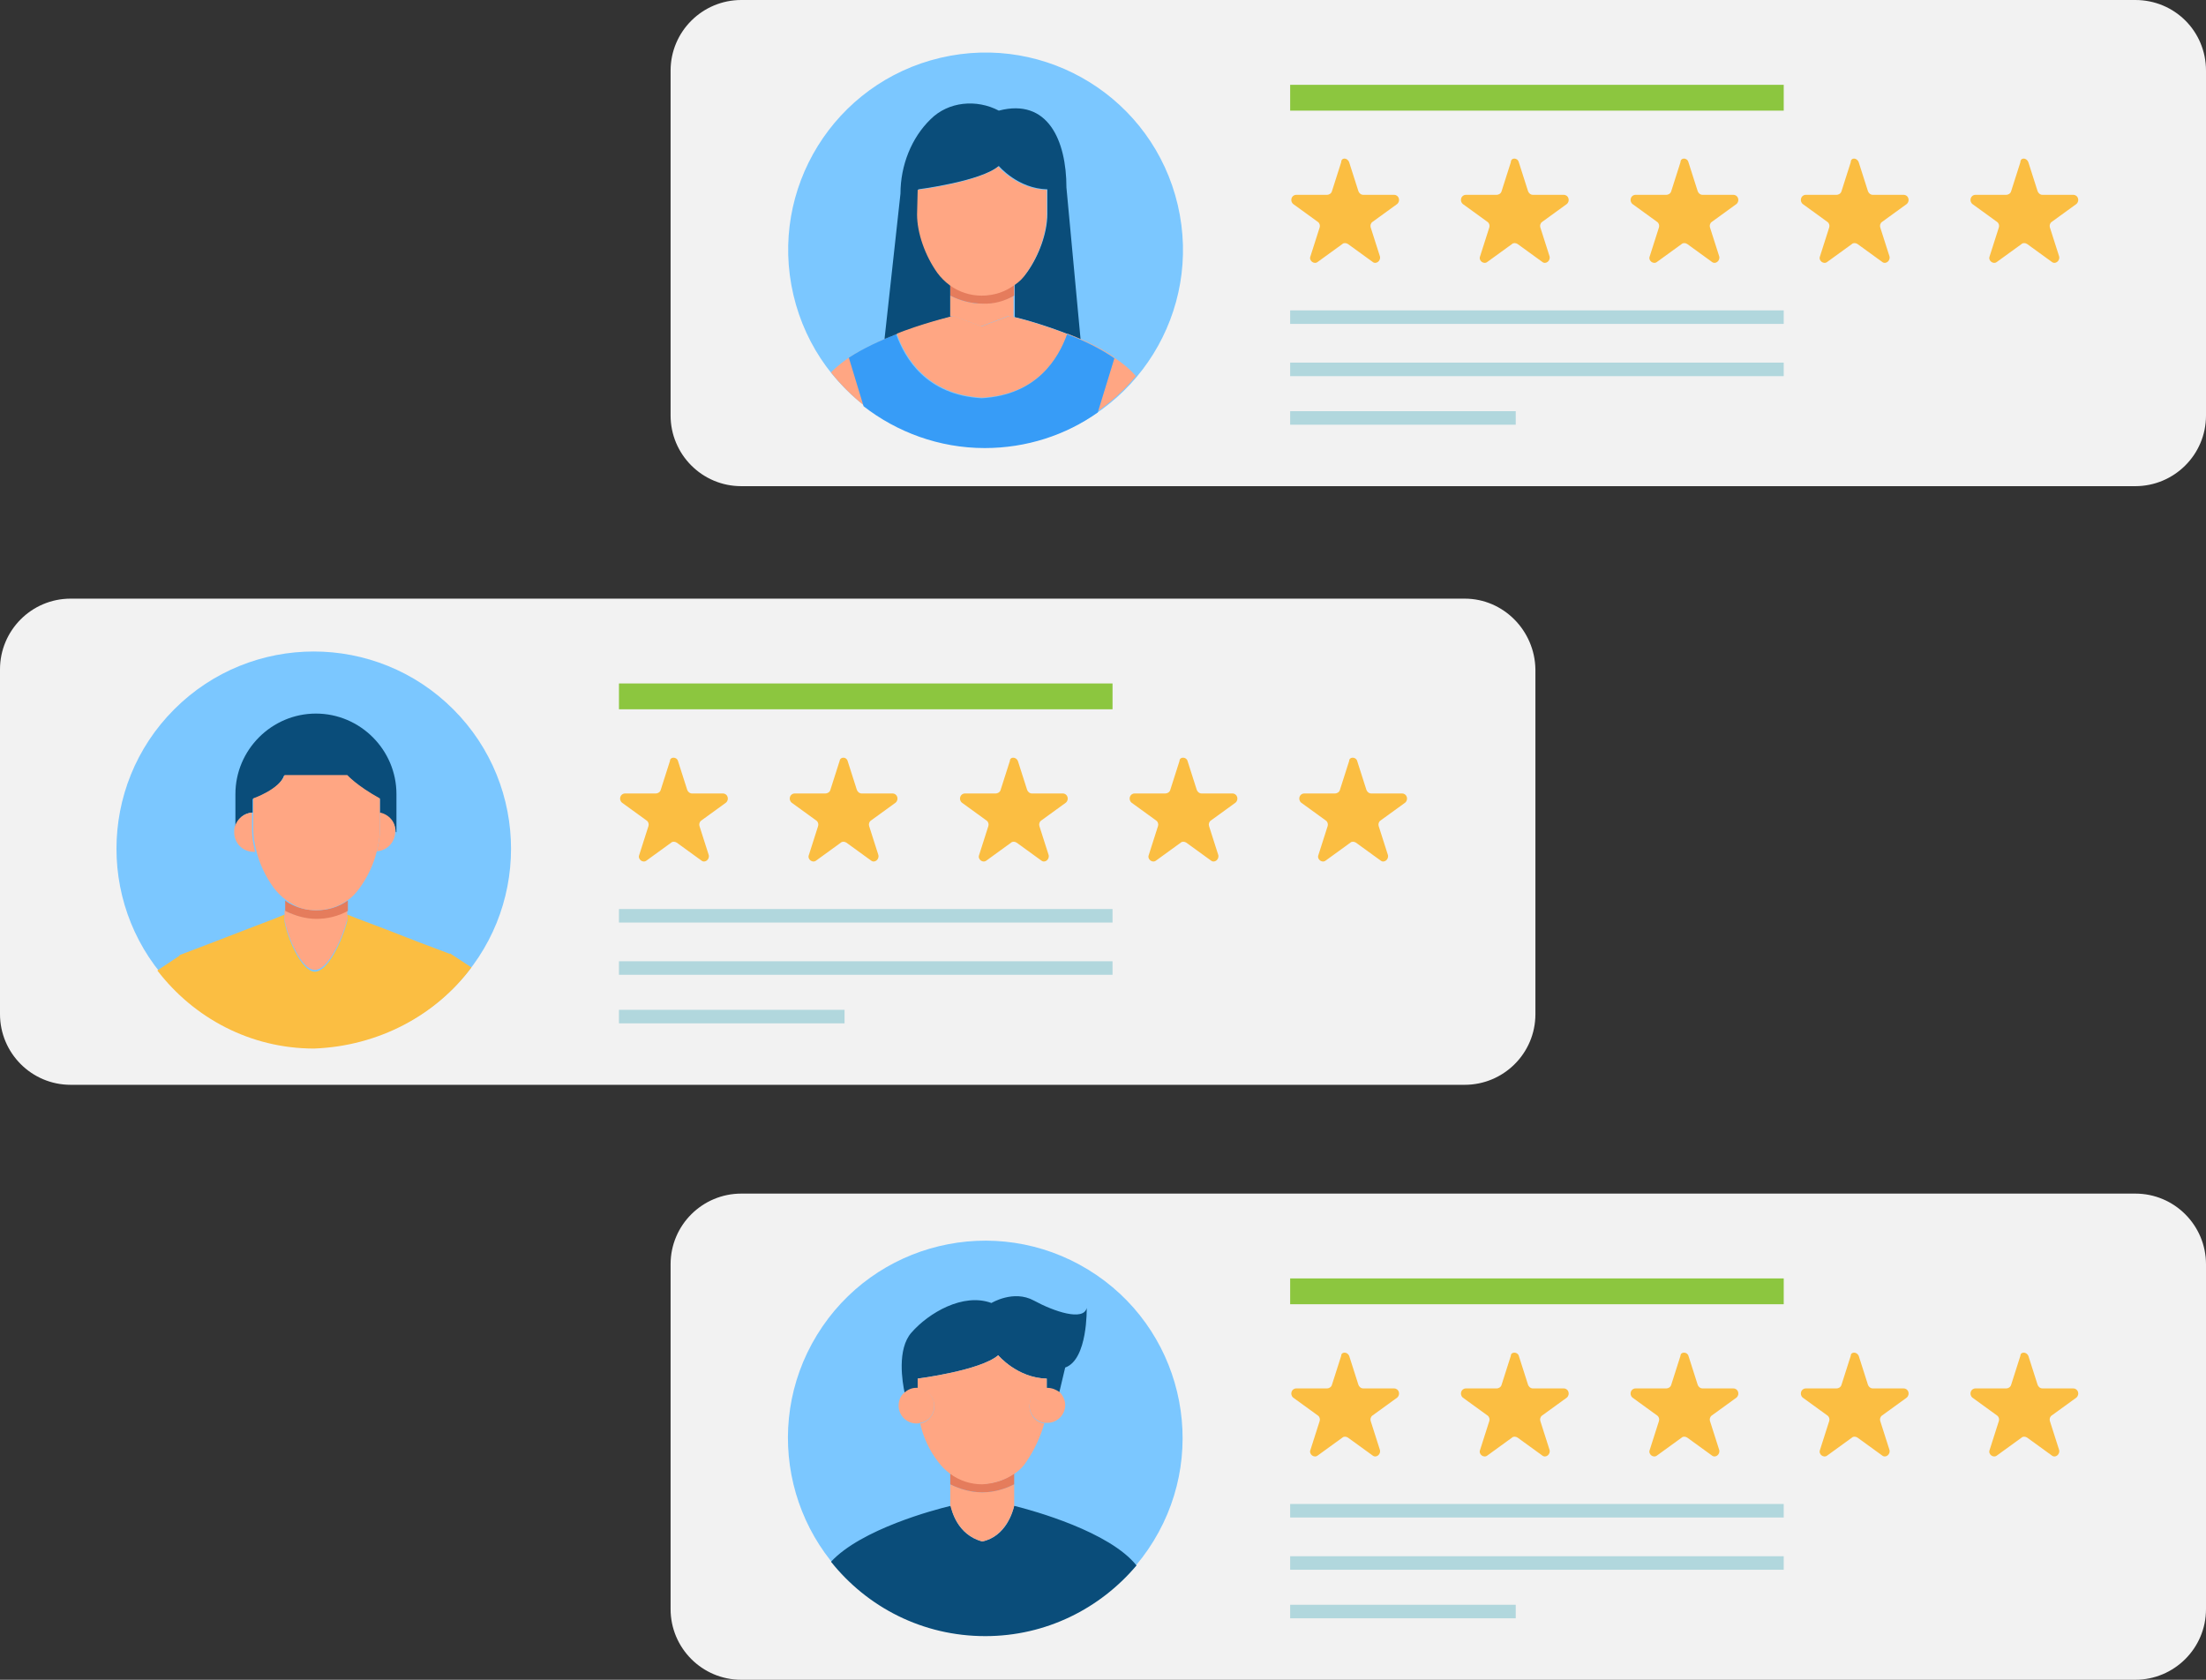 <?xml version="1.0" encoding="utf-8"?>
<!-- Generator: Adobe Illustrator 24.3.0, SVG Export Plug-In . SVG Version: 6.00 Build 0)  -->
<svg version="1.2" baseProfile="tiny" id="Layer_1" xmlns="http://www.w3.org/2000/svg" xmlns:xlink="http://www.w3.org/1999/xlink"
	 x="0px" y="0px" viewBox="0 0 358.9 273.3" overflow="visible" xml:space="preserve">
<rect x="0" y="0" width="358.9" height="273.3" fill="#333333" stroke="none"/>
<g>
	<path fill="#F2F2F2" d="M347.4,0H120.6c-6.3,0-11.5,5.1-11.5,11.5v56.1c0,6.3,5.1,11.5,11.5,11.5h226.8c6.3,0,11.5-5.1,11.5-11.5
		V11.5C358.9,5.1,353.8,0,347.4,0z"/>
	<g>
		<path fill="#FBBE42" d="M219.5,26.4l1.5,4.7c0.1,0.3,0.4,0.6,0.8,0.6h5c0.8,0,1.1,1,0.5,1.5l-4,2.9c-0.3,0.2-0.4,0.6-0.3,0.9
			l1.5,4.7c0.2,0.7-0.6,1.4-1.2,0.9l-4-2.9c-0.3-0.2-0.7-0.2-0.9,0l-4,2.9c-0.6,0.5-1.5-0.2-1.2-0.9l1.5-4.7c0.1-0.3,0-0.7-0.3-0.9
			l-4-2.9c-0.6-0.5-0.3-1.5,0.5-1.5h5c0.3,0,0.7-0.2,0.8-0.6l1.5-4.7C218.2,25.6,219.2,25.6,219.5,26.4z"/>
		<path fill="#FBBE42" d="M247.1,26.4l1.5,4.7c0.1,0.3,0.4,0.6,0.8,0.6h5c0.8,0,1.1,1,0.5,1.5l-4,2.9c-0.3,0.2-0.4,0.6-0.3,0.9
			l1.5,4.7c0.2,0.7-0.6,1.4-1.2,0.9l-4-2.9c-0.3-0.2-0.7-0.2-0.9,0l-4,2.9c-0.6,0.5-1.5-0.2-1.2-0.9l1.5-4.7c0.1-0.3,0-0.7-0.3-0.9
			l-4-2.9c-0.6-0.5-0.3-1.5,0.5-1.5h5c0.3,0,0.7-0.2,0.8-0.6l1.5-4.7C245.8,25.6,246.9,25.6,247.1,26.4z"/>
		<path fill="#FBBE42" d="M274.7,26.4l1.5,4.7c0.1,0.3,0.4,0.6,0.8,0.6h5c0.8,0,1.1,1,0.5,1.5l-4,2.9c-0.3,0.2-0.4,0.6-0.3,0.9
			l1.5,4.7c0.2,0.7-0.6,1.4-1.2,0.9l-4-2.9c-0.3-0.2-0.7-0.2-0.9,0l-4,2.9c-0.6,0.5-1.5-0.2-1.2-0.9l1.5-4.7c0.1-0.3,0-0.7-0.3-0.9
			l-4-2.9c-0.6-0.5-0.3-1.5,0.5-1.5h5c0.3,0,0.7-0.2,0.8-0.6l1.5-4.7C273.4,25.6,274.5,25.6,274.7,26.4z"/>
		<path fill="#FBBE42" d="M302.4,26.4l1.5,4.7c0.1,0.3,0.4,0.6,0.8,0.6h5c0.8,0,1.1,1,0.5,1.5l-4,2.9c-0.3,0.2-0.4,0.6-0.3,0.9
			l1.5,4.7c0.2,0.7-0.6,1.4-1.2,0.9l-4-2.9c-0.3-0.2-0.7-0.2-0.9,0l-4,2.9c-0.6,0.5-1.5-0.2-1.2-0.9l1.5-4.7c0.1-0.3,0-0.7-0.3-0.9
			l-4-2.9c-0.6-0.5-0.3-1.5,0.5-1.5h5c0.3,0,0.7-0.2,0.8-0.6l1.5-4.7C301.1,25.6,302.1,25.6,302.4,26.4z"/>
		<path fill="#FBBE42" d="M330,26.4l1.5,4.7c0.1,0.3,0.4,0.6,0.8,0.6h5c0.8,0,1.1,1,0.5,1.5l-4,2.9c-0.3,0.2-0.4,0.6-0.3,0.9
			l1.5,4.7c0.2,0.7-0.6,1.4-1.2,0.9l-4-2.9c-0.3-0.2-0.7-0.2-0.9,0l-4,2.9c-0.6,0.5-1.5-0.2-1.2-0.9l1.5-4.7c0.1-0.3,0-0.7-0.3-0.9
			l-4-2.9c-0.6-0.5-0.3-1.5,0.5-1.5h5c0.3,0,0.7-0.2,0.8-0.6l1.5-4.7C328.7,25.6,329.7,25.6,330,26.4z"/>
	</g>
	<rect x="209.9" y="50.5" fill="#B1D7DD" width="80.3" height="2.2"/>
	<rect x="209.9" y="13.8" fill="#8CC63F" width="80.3" height="4.2"/>
	<rect x="209.9" y="59" fill="#B1D7DD" width="80.3" height="2.2"/>
	<rect x="209.9" y="66.9" fill="#B1D7DD" width="36.7" height="2.2"/>
	
		<ellipse transform="matrix(0.974 -0.228 0.228 0.974 -5.065 37.57)" fill="#7BC7FF" cx="160.3" cy="40.7" rx="32.1" ry="32.1"/>
	<g>
		<path fill="#0A4D7A" d="M154.6,51.4v-3.3v-1.8c-0.8-0.5-1.5-1.2-2-2c-2-2.8-3.3-6.5-3.3-9.5l0.1-4c0,0,10.2-1.3,13.1-3.8
			c0,0,3.1,3.7,7.9,3.8l0,4c0,3-1.3,6.7-3.3,9.5c-0.6,0.8-1.2,1.4-2,2v1.8v3.3c0,0,0,0.1,0,0.2c1.8,0.4,6.3,1.7,10.7,3.6l-2.3-24.7
			c0-7.6-3-14.6-11-12.5c-3.6-1.9-8.2-1.5-11.1,1.4c-3.1,3-4.9,7.5-4.9,12.1l-2.6,23.7c4.7-2,9.4-3.3,11-3.7
			C154.6,51.5,154.6,51.4,154.6,51.4z"/>
		<path fill="#FFA683" d="M165,48.1c-1.6,0.8-3.4,1.3-5.2,1.3c-1.8,0-3.6-0.5-5.2-1.3v3.3c0,0,0,0,0,0.1c0.3-0.1,0.5-0.1,0.5-0.1
			l4.5,1.7l4.5-1.7c0,0,0.3,0.1,0.8,0.2c0-0.1,0-0.2,0-0.2V48.1z"/>
		<path fill="#E57C5C" d="M165,48.1v-1.8c-1.5,1.1-3.3,1.7-5.2,1.7c-1.9,0-3.7-0.6-5.2-1.7v1.8c1.6,0.8,3.4,1.3,5.2,1.3
			C161.7,49.5,163.4,49,165,48.1z"/>
		<path fill="#FFA683" d="M165,46.4c0.8-0.5,1.5-1.2,2-2c2-2.8,3.3-6.5,3.3-9.5l0-4c-4.8-0.1-7.9-3.8-7.9-3.8
			c-2.9,2.5-13.1,3.8-13.1,3.8l-0.1,4c0,3,1.3,6.7,3.3,9.5c0.6,0.8,1.2,1.4,2,2c1.5,1.1,3.3,1.7,5.2,1.7
			C161.7,48.1,163.5,47.5,165,46.4z"/>
		<path fill="#FFA683" d="M175.7,55.2c-4.4-1.9-9-3.2-10.7-3.6c-0.5-0.1-0.8-0.2-0.8-0.2l-4.5,1.7l-4.5-1.7c0,0-0.2,0-0.5,0.1
			c-1.5,0.4-6.3,1.6-11,3.7c-3.3,1.4-6.5,3.3-8.5,5.4c1.6,2,3.4,3.8,5.4,5.4l-2.4-7.9c2.3-1.5,5-2.8,7.7-3.8
			c1.4,3.9,4.9,9.9,13.9,10.4c9-0.5,12.5-6.5,13.9-10.4c2.6,1,5.4,2.3,7.6,3.8l-2.7,8.8c2.3-1.6,4.4-3.5,6.2-5.7
			C182.9,58.9,179.3,56.8,175.7,55.2z"/>
		<path fill="#379CF7" d="M173.6,54.4c-1.4,3.9-4.9,9.9-13.9,10.4c-9-0.5-12.5-6.5-13.9-10.4c-2.6,1-5.4,2.3-7.7,3.8l2.4,7.9
			c5.4,4.2,12.3,6.8,19.7,6.8c6.8,0,13.2-2.1,18.4-5.8l2.7-8.8C179,56.7,176.3,55.4,173.6,54.4z"/>
	</g>
	<path fill="#F2F2F2" d="M238.3,97.4H11.5C5.1,97.4,0,102.6,0,108.9V165c0,6.3,5.1,11.5,11.5,11.5h226.8c6.3,0,11.5-5.1,11.5-11.5
		v-56.1C249.7,102.6,244.6,97.4,238.3,97.4z"/>
	<g>
		<g>
			<path fill="#FBBE42" d="M110.3,123.8l1.5,4.7c0.1,0.3,0.4,0.6,0.8,0.6h5c0.8,0,1.1,1,0.5,1.5l-4,2.9c-0.3,0.2-0.4,0.6-0.3,0.9
				l1.5,4.7c0.2,0.7-0.6,1.4-1.2,0.9l-4-2.9c-0.3-0.2-0.7-0.2-0.9,0l-4,2.9c-0.6,0.5-1.5-0.2-1.2-0.9l1.5-4.7c0.1-0.3,0-0.7-0.3-0.9
				l-4-2.9c-0.6-0.5-0.3-1.5,0.5-1.5h5c0.3,0,0.7-0.2,0.8-0.6l1.5-4.7C109,123.1,110.1,123.1,110.3,123.8z"/>
			<path fill="#FBBE42" d="M137.9,123.8l1.5,4.7c0.1,0.3,0.4,0.6,0.8,0.6h5c0.8,0,1.1,1,0.5,1.5l-4,2.9c-0.3,0.2-0.4,0.6-0.3,0.9
				l1.5,4.7c0.2,0.7-0.6,1.4-1.2,0.9l-4-2.9c-0.3-0.2-0.7-0.2-0.9,0l-4,2.9c-0.6,0.5-1.5-0.2-1.2-0.9l1.5-4.7c0.1-0.3,0-0.7-0.3-0.9
				l-4-2.9c-0.6-0.5-0.3-1.5,0.5-1.5h5c0.3,0,0.7-0.2,0.8-0.6l1.5-4.7C136.7,123.1,137.7,123.1,137.9,123.8z"/>
			<path fill="#FBBE42" d="M165.6,123.8l1.5,4.7c0.1,0.3,0.4,0.6,0.8,0.6h5c0.8,0,1.1,1,0.5,1.5l-4,2.9c-0.3,0.2-0.4,0.6-0.3,0.9
				l1.5,4.7c0.2,0.7-0.6,1.4-1.2,0.9l-4-2.9c-0.3-0.2-0.7-0.2-0.9,0l-4,2.9c-0.6,0.5-1.5-0.2-1.2-0.9l1.5-4.7c0.1-0.3,0-0.7-0.3-0.9
				l-4-2.9c-0.6-0.5-0.3-1.5,0.5-1.5h5c0.3,0,0.7-0.2,0.8-0.6l1.5-4.7C164.3,123.1,165.3,123.1,165.6,123.8z"/>
			<path fill="#FBBE42" d="M193.2,123.8l1.5,4.7c0.1,0.3,0.4,0.6,0.8,0.6h5c0.8,0,1.1,1,0.5,1.5l-4,2.9c-0.3,0.2-0.4,0.6-0.3,0.9
				l1.5,4.7c0.2,0.7-0.6,1.4-1.2,0.9l-4-2.9c-0.3-0.2-0.7-0.2-0.9,0l-4,2.9c-0.6,0.5-1.5-0.2-1.2-0.9l1.5-4.7c0.1-0.3,0-0.7-0.3-0.9
				l-4-2.9c-0.6-0.5-0.3-1.5,0.5-1.5h5c0.3,0,0.7-0.2,0.8-0.6l1.5-4.7C191.9,123.1,193,123.1,193.2,123.8z"/>
			<path fill="#FBBE42" d="M220.8,123.8l1.5,4.7c0.1,0.3,0.4,0.6,0.8,0.6h5c0.8,0,1.1,1,0.5,1.5l-4,2.9c-0.3,0.2-0.4,0.6-0.3,0.9
				l1.5,4.7c0.2,0.7-0.6,1.4-1.2,0.9l-4-2.9c-0.3-0.2-0.7-0.2-0.9,0l-4,2.9c-0.6,0.5-1.5-0.2-1.2-0.9l1.5-4.7c0.1-0.3,0-0.7-0.3-0.9
				l-4-2.9c-0.6-0.5-0.3-1.5,0.5-1.5h5c0.3,0,0.7-0.2,0.8-0.6l1.5-4.7C219.5,123.1,220.6,123.1,220.8,123.8z"/>
		</g>
		<rect x="100.7" y="147.9" fill="#B1D7DD" width="80.3" height="2.2"/>
		<rect x="100.7" y="111.2" fill="#8CC63F" width="80.3" height="4.2"/>
		<rect x="100.7" y="156.4" fill="#B1D7DD" width="80.3" height="2.2"/>
		<rect x="100.7" y="164.3" fill="#B1D7DD" width="36.7" height="2.2"/>
	</g>
	<g>
		
			<ellipse transform="matrix(0.707 -0.707 0.707 0.707 -82.719 76.586)" fill="#7BC7FF" cx="51.1" cy="138.1" rx="32.1" ry="32.1"/>
	</g>
	<g>
		<path fill="#FBBE42" d="M76.7,157.4l-3.5-2.3l0,0.2l0-0.1l-5.3-2l-5.4-2.1l-4.5-1.7l-1.5-0.6v1c0,0,0,0.1-0.1,0.4
			c-0.7,2.7-3,7.9-5.2,7.9c-2.2-0.1-4.4-5.4-4.9-8.1c0-0.1,0-0.1,0-0.1v-1.1l0,0l-1.7,0.7l-4.2,1.6l-5.7,2.2l-5.5,2.1l0,0.1
			l-3.6,2.4c5.9,7.7,15.1,12.7,25.5,12.7C61.6,170.2,70.9,165.2,76.7,157.4z"/>
		<path fill="#0A4D7A" d="M41.1,132.2l0-2.2c0,0,4.3-1.4,5.1-3.8h10.3c0,0,1.5,1.7,5.3,3.8l0,2.3c1.4,0.3,2.5,1.5,2.6,3.1h0.1v-6.2
			c0-7.2-5.9-13.1-13.1-13.1c-7.2,0-13.1,5.9-13.1,13.1v5.4C38.6,133.2,39.7,132.3,41.1,132.2z"/>
		<path fill="#FFA683" d="M46.3,149.7c0.5,2.7,2.7,8.1,4.9,8.1c2.2,0.1,4.5-5.2,5.2-7.9c0.1-0.2,0.1-0.4,0.1-0.4v-1v-0.4
			c-1.6,0.8-3.3,1.3-5.1,1.3c-1.8,0-3.6-0.5-5.1-1.3v0.3v1.1C46.3,149.6,46.3,149.7,46.3,149.7z"/>
		<path fill="#E57C5C" d="M56.6,148.2v-1.7c-1.5,1.1-3.3,1.6-5.1,1.6c-1.4,0-2.8-0.3-4-0.9c-0.4-0.2-0.8-0.4-1.1-0.7v1.7
			c1.6,0.8,3.3,1.3,5.1,1.3C53.2,149.5,55,149.1,56.6,148.2z"/>
		<path fill="#FFA683" d="M41,135.1l0-2.9c-1.3,0.1-2.4,1-2.8,2.3c-0.1,0.3-0.1,0.6-0.1,0.9c0,1.8,1.4,3.2,3.2,3.2
			c0.1,0,0.1,0,0.2,0C41.2,137.3,41,136.2,41,135.1z"/>
		<path fill="#FFA683" d="M61.8,132.2l0,2.9c0,1.1-0.2,2.2-0.5,3.4c1.7-0.1,3-1.5,3-3.2c0,0,0,0,0-0.1
			C64.4,133.8,63.3,132.5,61.8,132.2z"/>
		<path fill="#FFA683" d="M51.4,148.1c1.9,0,3.7-0.6,5.1-1.6c0.8-0.5,1.4-1.2,2-2c1.3-1.8,2.3-3.9,2.8-6c0.3-1.2,0.5-2.3,0.5-3.4
			l0-2.9l0-2.3c-3.8-2.1-5.3-3.8-5.3-3.8H46.3c-0.8,2.3-5.1,3.8-5.1,3.8l0,2.2l0,2.9c0,1.1,0.2,2.2,0.5,3.4c0.5,2.1,1.5,4.2,2.8,6
			c0.6,0.8,1.2,1.4,2,2c0.4,0.3,0.7,0.5,1.1,0.7C48.7,147.8,50,148.1,51.4,148.1z"/>
	</g>
	<path fill="#F2F2F2" d="M347.4,194.2H120.6c-6.3,0-11.5,5.1-11.5,11.5v56.1c0,6.3,5.1,11.5,11.5,11.5h226.8
		c6.3,0,11.5-5.1,11.5-11.5v-56.1C358.9,199.4,353.8,194.2,347.4,194.2z"/>
	<g>
		<g>
			<path fill="#FBBE42" d="M219.5,220.6l1.5,4.7c0.1,0.3,0.4,0.6,0.8,0.6h5c0.8,0,1.1,1,0.5,1.5l-4,2.9c-0.3,0.2-0.4,0.6-0.3,0.9
				l1.5,4.7c0.2,0.7-0.6,1.4-1.2,0.9l-4-2.9c-0.3-0.2-0.7-0.2-0.9,0l-4,2.9c-0.6,0.5-1.5-0.2-1.2-0.9l1.5-4.7c0.1-0.3,0-0.7-0.3-0.9
				l-4-2.9c-0.6-0.5-0.3-1.5,0.5-1.5h5c0.3,0,0.7-0.2,0.8-0.6l1.5-4.7C218.2,219.9,219.2,219.9,219.5,220.6z"/>
			<path fill="#FBBE42" d="M247.1,220.6l1.5,4.7c0.1,0.3,0.4,0.6,0.8,0.6h5c0.8,0,1.1,1,0.5,1.5l-4,2.9c-0.3,0.2-0.4,0.6-0.3,0.9
				l1.5,4.7c0.2,0.7-0.6,1.4-1.2,0.9l-4-2.9c-0.3-0.2-0.7-0.2-0.9,0l-4,2.9c-0.6,0.5-1.5-0.2-1.2-0.9l1.5-4.7c0.1-0.3,0-0.7-0.3-0.9
				l-4-2.9c-0.6-0.5-0.3-1.5,0.5-1.5h5c0.3,0,0.7-0.2,0.8-0.6l1.5-4.7C245.8,219.9,246.9,219.9,247.1,220.6z"/>
			<path fill="#FBBE42" d="M274.7,220.6l1.5,4.7c0.1,0.3,0.4,0.6,0.8,0.6h5c0.8,0,1.1,1,0.5,1.5l-4,2.9c-0.3,0.2-0.4,0.6-0.3,0.9
				l1.5,4.7c0.2,0.7-0.6,1.4-1.2,0.9l-4-2.9c-0.3-0.2-0.7-0.2-0.9,0l-4,2.9c-0.6,0.5-1.5-0.2-1.2-0.9l1.5-4.7c0.1-0.3,0-0.7-0.3-0.9
				l-4-2.9c-0.6-0.5-0.3-1.5,0.5-1.5h5c0.3,0,0.7-0.2,0.8-0.6l1.5-4.7C273.4,219.9,274.5,219.9,274.7,220.6z"/>
			<path fill="#FBBE42" d="M302.4,220.6l1.5,4.7c0.1,0.3,0.4,0.6,0.8,0.6h5c0.8,0,1.1,1,0.5,1.5l-4,2.9c-0.3,0.2-0.4,0.6-0.3,0.9
				l1.5,4.7c0.2,0.7-0.6,1.4-1.2,0.9l-4-2.9c-0.3-0.2-0.7-0.2-0.9,0l-4,2.9c-0.6,0.5-1.5-0.2-1.2-0.9l1.5-4.7c0.1-0.3,0-0.7-0.3-0.9
				l-4-2.9c-0.6-0.5-0.3-1.5,0.5-1.5h5c0.3,0,0.7-0.2,0.8-0.6l1.5-4.7C301.1,219.9,302.1,219.9,302.4,220.6z"/>
			<path fill="#FBBE42" d="M330,220.6l1.5,4.7c0.1,0.3,0.4,0.6,0.8,0.6h5c0.8,0,1.1,1,0.5,1.5l-4,2.9c-0.3,0.2-0.4,0.6-0.3,0.9
				l1.5,4.7c0.2,0.7-0.6,1.4-1.2,0.9l-4-2.9c-0.3-0.2-0.7-0.2-0.9,0l-4,2.9c-0.6,0.5-1.5-0.2-1.2-0.9l1.5-4.7c0.1-0.3,0-0.7-0.3-0.9
				l-4-2.9c-0.6-0.5-0.3-1.5,0.5-1.5h5c0.3,0,0.7-0.2,0.8-0.6l1.5-4.7C328.7,219.9,329.7,219.9,330,220.6z"/>
		</g>
		<rect x="209.9" y="244.7" fill="#B1D7DD" width="80.3" height="2.2"/>
		<rect x="209.9" y="208" fill="#8CC63F" width="80.3" height="4.2"/>
		<rect x="209.9" y="253.2" fill="#B1D7DD" width="80.3" height="2.2"/>
		<rect x="209.9" y="261.1" fill="#B1D7DD" width="36.7" height="2.2"/>
	</g>
	
		<ellipse transform="matrix(0.522 -0.853 0.853 0.522 -123.068 248.499)" fill="#7BC7FF" cx="160.3" cy="234.1" rx="32.1" ry="32.1"/>
	<g>
		<path fill="#0A4D7A" d="M149.3,225.9l0-1.6c0,0,10.2-1.3,13.1-3.8c0,0,3.1,3.7,7.9,3.8l0,1.6c0,0,0,0,0,0c0.8,0,1.4,0.3,2,0.8
			l1-4.2c3.7-1.3,3.5-9.7,3.5-9.7c-0.5,2.2-5.3,0.6-8.6-1.2c-3.3-1.8-6.9,0.4-6.9,0.4c-4.6-1.7-10.2,1.6-13,4.8
			c-2.4,2.7-1.5,8.1-1.1,9.9c0.5-0.5,1.2-0.8,2-0.8C149.2,225.8,149.3,225.9,149.3,225.9z"/>
		<path fill="#0A4D7A" d="M165,245c-0.2,0.9-1.3,5-5.2,5.8c-4.1-1.1-5-5.1-5.1-5.8c-2.6,0.6-14.6,3.8-19.5,9.1
			c5.9,7.4,14.9,12.1,25.1,12.1c9.9,0,18.7-4.5,24.6-11.5C180.5,249.2,168.2,245.8,165,245z"/>
		<path fill="#FFA683" d="M159.8,250.8c3.8-0.8,5-4.9,5.2-5.8c0-0.1,0-0.2,0-0.2v-3.3c-1.6,0.8-3.4,1.3-5.2,1.3
			c-1.8,0-3.6-0.5-5.2-1.3v3.3c0,0,0,0,0,0.1C154.8,245.6,155.7,249.7,159.8,250.8z"/>
		<path fill="#E57C5C" d="M165,241.5v-1.8c-1.5,1.1-3.3,1.7-5.2,1.7c-1.9,0-3.7-0.6-5.2-1.7v1.8c1.6,0.8,3.4,1.3,5.2,1.3
			C161.7,242.8,163.4,242.3,165,241.5z"/>
		<path fill="#FFA683" d="M165,239.8c0.8-0.5,1.5-1.2,2-2c1.3-1.9,2.3-4.1,2.9-6.2c-1.4-0.2-2.4-1.4-2.4-2.8c0-1.6,1.3-2.8,2.8-2.9
			l0-1.6c-4.8-0.1-7.9-3.8-7.9-3.8c-2.9,2.5-13.1,3.8-13.1,3.8l0,1.6c1.5,0.1,2.7,1.3,2.7,2.9c0,1.4-1,2.6-2.3,2.8
			c0.5,2.2,1.5,4.4,2.9,6.2c0.6,0.8,1.2,1.4,2,2c1.5,1.1,3.3,1.7,5.2,1.7C161.7,241.4,163.5,240.8,165,239.8z"/>
		<path fill="#FFA683" d="M152,228.7c0-1.5-1.2-2.8-2.7-2.9c-0.1,0-0.1,0-0.2,0c-0.8,0-1.4,0.3-2,0.8c-0.6,0.5-0.9,1.3-0.9,2.1
			c0,1.6,1.3,2.9,2.9,2.9c0.2,0,0.4,0,0.6-0.1C151.1,231.3,152,230.1,152,228.7z"/>
		<path fill="#FFA683" d="M170.3,225.8c-1.6,0-2.8,1.3-2.8,2.9c0,1.4,1,2.6,2.4,2.8c0.2,0,0.3,0,0.5,0c1.6,0,2.9-1.3,2.9-2.9
			c0-0.8-0.4-1.6-0.9-2.1C171.8,226.1,171.2,225.8,170.3,225.8C170.4,225.8,170.4,225.8,170.3,225.8z"/>
	</g>
</g>
</svg>
